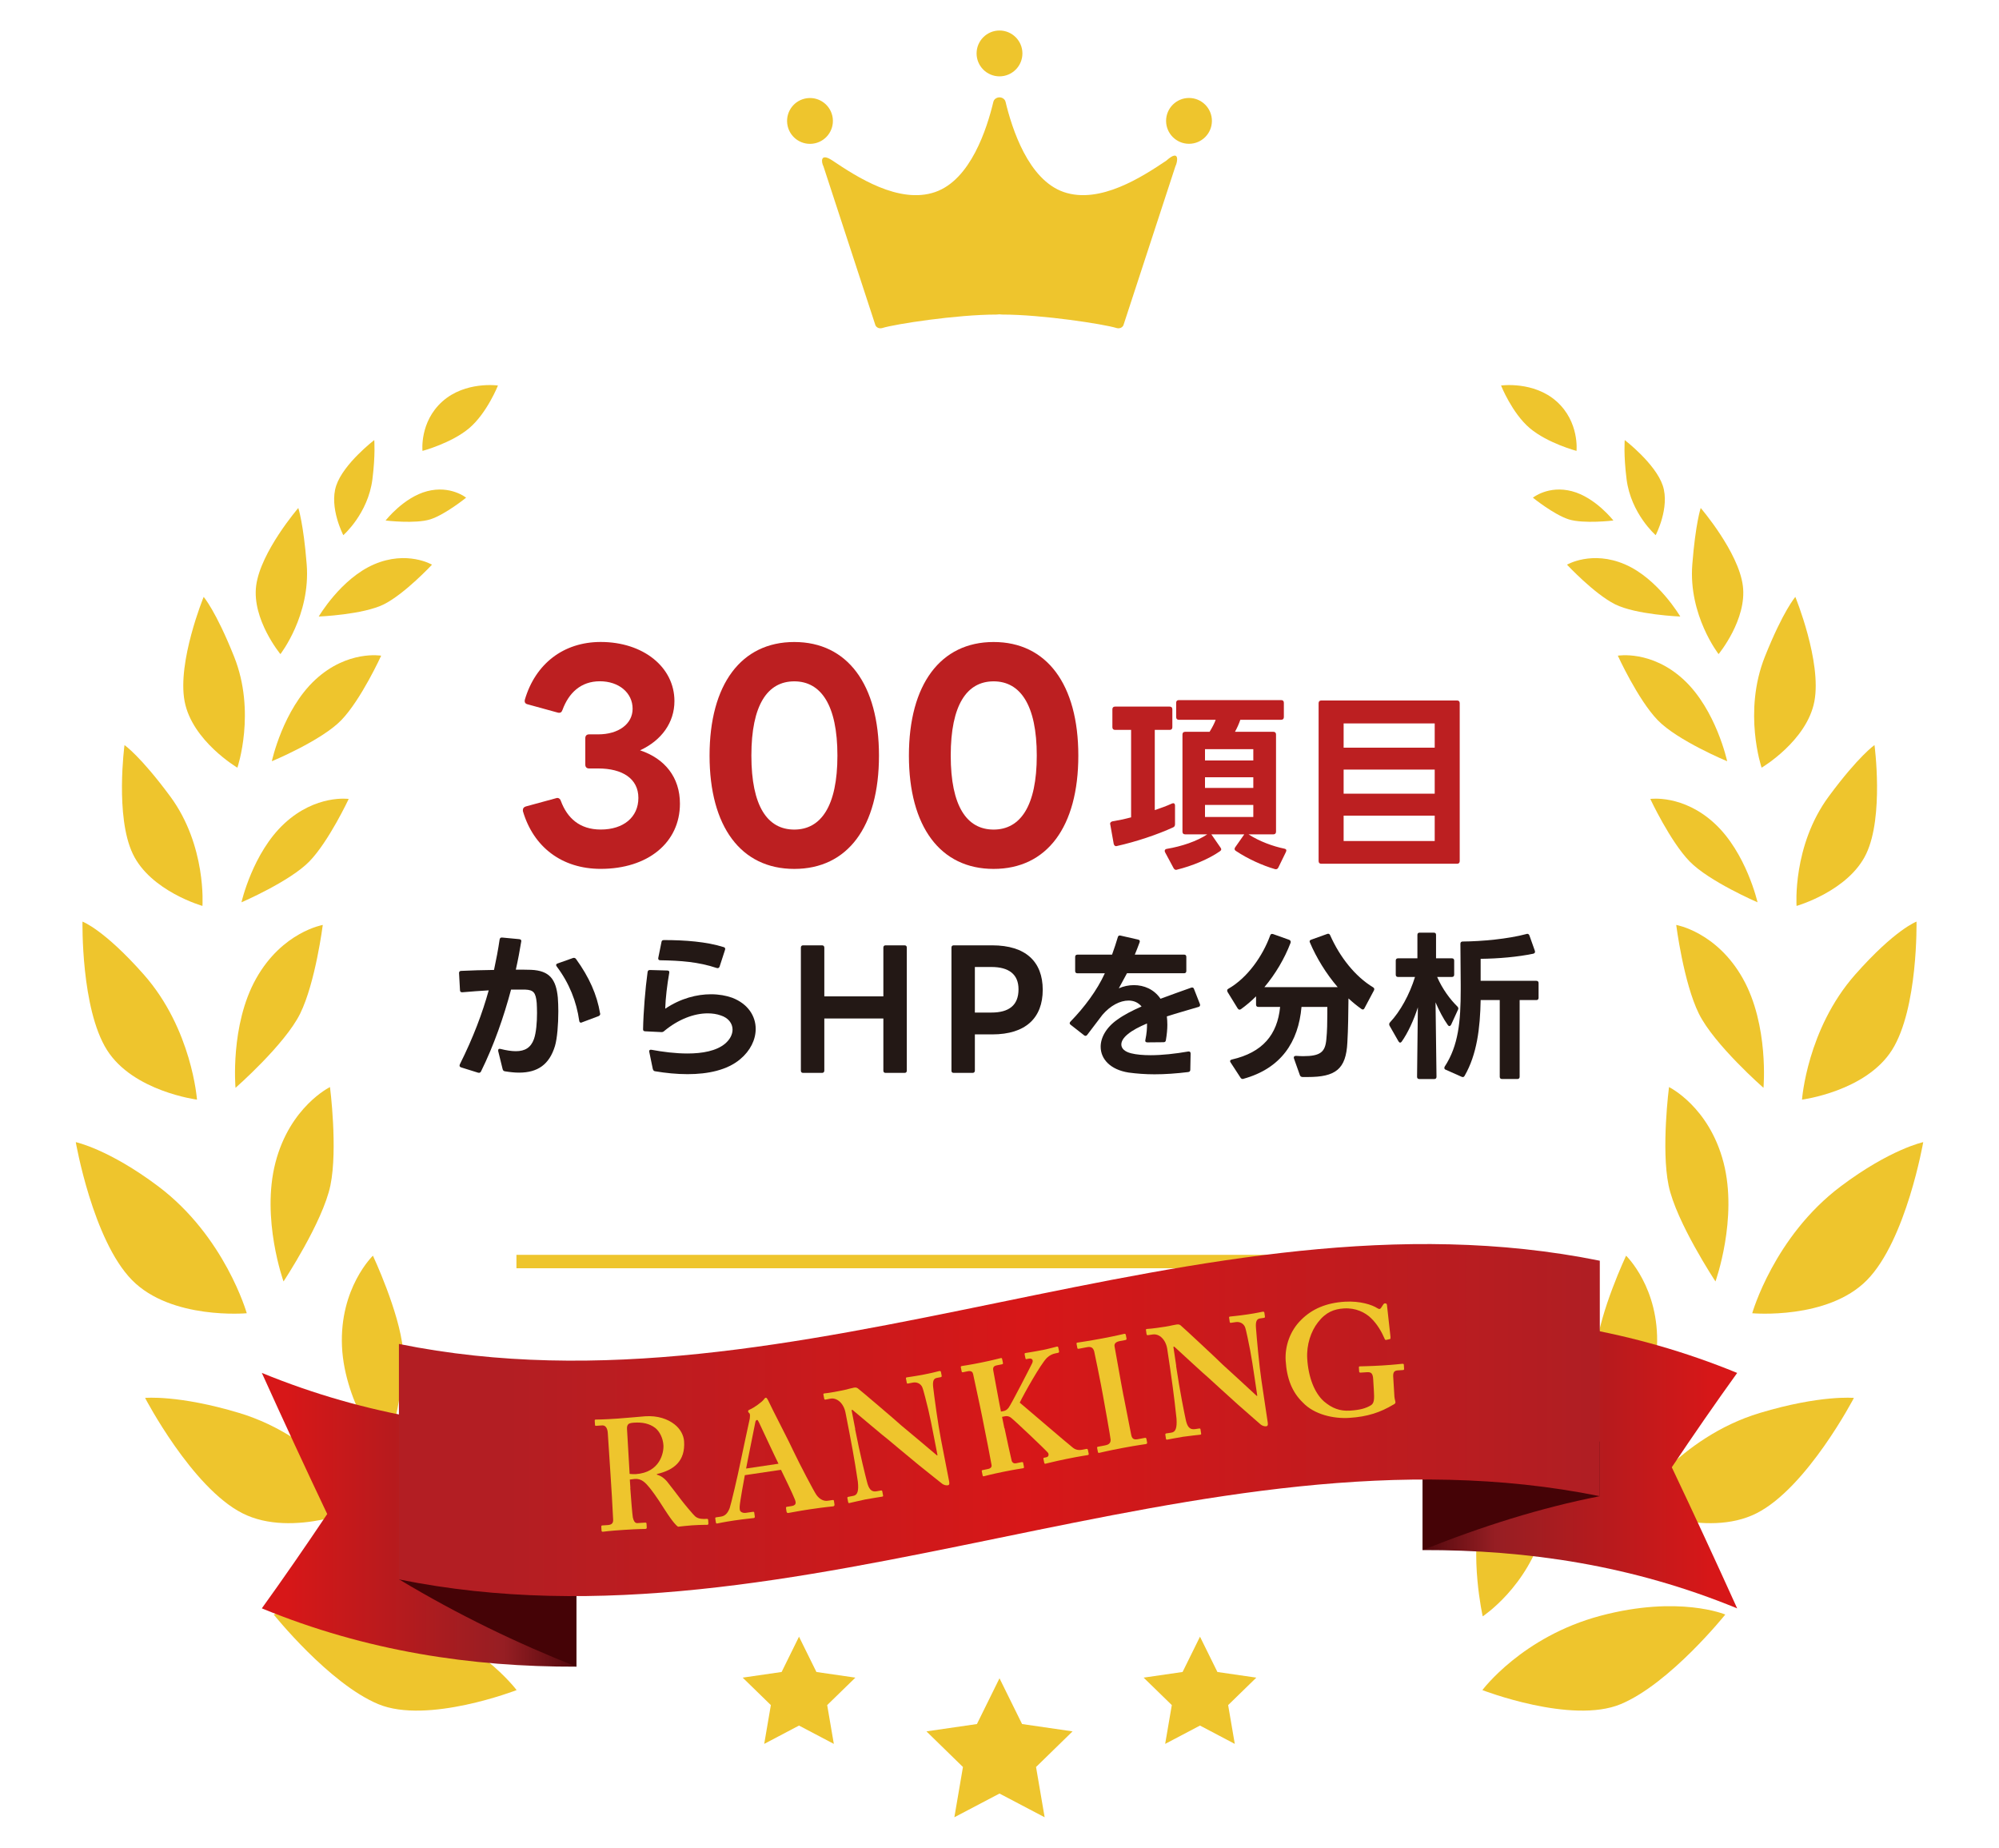 <?xml version="1.0" encoding="UTF-8"?>
<svg xmlns="http://www.w3.org/2000/svg" xmlns:xlink="http://www.w3.org/1999/xlink" id="_レイヤー" data-name="レイヤー" viewBox="0 0 523.44 483.82">
  <defs>
    <style>
      .cls-1 {
        fill: #450306;
      }

      .cls-1, .cls-2, .cls-3, .cls-4, .cls-5, .cls-6, .cls-7 {
        stroke-width: 0px;
      }

      .cls-2 {
        fill: #231815;
      }

      .cls-3 {
        fill: url(#_名称未設定グラデーション_97-2);
      }

      .cls-4 {
        fill: #eec52d;
      }

      .cls-5 {
        fill: url(#_名称未設定グラデーション_95);
      }

      .cls-6 {
        fill: #bc1f21;
      }

      .cls-7 {
        fill: url(#_名称未設定グラデーション_97);
      }
    </style>
    <linearGradient id="_名称未設定グラデーション_97" data-name="名称未設定グラデーション 97" x1="372.52" y1="382.66" x2="454.89" y2="382.66" gradientUnits="userSpaceOnUse">
      <stop offset="0" stop-color="#51080d"></stop>
      <stop offset=".23" stop-color="#961e23"></stop>
      <stop offset=".92" stop-color="#d71718"></stop>
    </linearGradient>
    <linearGradient id="_名称未設定グラデーション_97-2" data-name="名称未設定グラデーション 97" x1="950.6" y1="397.93" x2="1032.96" y2="397.93" gradientTransform="translate(1101.52) rotate(-180) scale(1 -1)" xlink:href="#_名称未設定グラデーション_97"></linearGradient>
    <linearGradient id="_名称未設定グラデーション_95" data-name="名称未設定グラデーション 95" x1="104.46" y1="371.82" x2="418.91" y2="371.82" gradientUnits="userSpaceOnUse">
      <stop offset=".09" stop-color="#b31e23"></stop>
      <stop offset=".52" stop-color="#d71718"></stop>
      <stop offset=".99" stop-color="#b01e23"></stop>
    </linearGradient>
  </defs>
  <g>
    <g>
      <g>
        <polygon class="cls-4" points="267.69 451.42 267.63 451.41 261.72 439.43 255.81 451.41 242.59 453.33 242.59 453.33 252.15 462.66 249.9 475.82 261.72 469.61 273.54 475.82 271.29 462.66 280.85 453.33 267.69 451.42"></polygon>
        <polygon class="cls-4" points="328.97 439.26 318.82 437.79 318.78 437.78 314.22 428.54 309.66 437.78 299.46 439.26 299.46 439.26 306.84 446.45 305.1 456.61 314.22 451.81 323.33 456.61 321.59 446.45 328.97 439.26"></polygon>
        <polygon class="cls-4" points="213.83 437.79 213.78 437.78 209.22 428.54 204.67 437.78 194.47 439.26 194.47 439.26 201.85 446.45 200.11 456.61 209.22 451.81 218.34 456.61 216.6 446.45 223.98 439.26 213.83 437.79"></polygon>
      </g>
      <g>
        <g>
          <path class="cls-4" d="m388.16,442.53s10.41-14.01,30.94-19.47c20.53-5.45,32.67-.32,32.67-.32,0,0-14.48,18.07-27.36,23.45-12.88,5.38-36.26-3.67-36.26-3.67Z"></path>
          <path class="cls-4" d="m422.43,381.52s10.79-13.68,11.46-29c.67-15.32-8.1-23.74-8.1-23.74,0,0-6.91,14.71-7.86,24.53-.95,9.82,4.51,28.21,4.51,28.21Z"></path>
          <path class="cls-4" d="m427.9,394.51s11.63-18.15,32.91-24.55c15.92-4.79,24.64-3.94,24.64-3.94,0,0-12.23,23.48-25.49,30.2-13.26,6.72-32.05-1.71-32.05-1.71Z"></path>
          <path class="cls-4" d="m449.2,335.52s5.92-16.45,2.11-31.13c-3.81-14.68-14.28-19.76-14.28-19.76,0,0-2.08,16.15-.11,25.74,1.97,9.58,12.28,25.16,12.28,25.16Z"></path>
          <path class="cls-4" d="m458.82,343.86s5.71-20.12,23.21-33.26c12.97-9.74,21.57-11.55,21.57-11.55,0,0-4.45,25.65-14.72,36.11-10.28,10.47-30.05,8.69-30.05,8.69Z"></path>
          <path class="cls-4" d="m461.77,284.83s1.47-16.4-5.4-28.62c-6.86-12.22-17.45-14.03-17.45-14.03,0,0,1.92,15.11,5.93,23.23,4.01,8.12,16.92,19.42,16.92,19.42Z"></path>
          <path class="cls-4" d="m460.21,236.25s-2.93-12.94-11.22-20.62c-8.29-7.68-16.86-6.44-16.86-6.44,0,0,5.21,11.12,10.29,16.35,5.08,5.24,17.78,10.71,17.78,10.71Z"></path>
          <path class="cls-4" d="m471.86,287.92s1.31-18.46,13.92-32.74c10.47-11.85,16.06-13.87,16.06-13.87,0,0,.44,22.75-6.41,33.61-6.85,10.85-23.57,13-23.57,13Z"></path>
          <path class="cls-4" d="m452.26,199.32s-2.9-13.49-11.36-21.33c-8.45-7.84-17.27-6.31-17.27-6.31,0,0,5.26,11.52,10.44,16.88,5.18,5.36,18.19,10.76,18.19,10.76Z"></path>
          <path class="cls-4" d="m461.28,201.01s-4.95-14.56.87-29.11c4.79-11.99,7.96-15.61,7.96-15.61,0,0,6.95,16.97,4.99,27.34-1.96,10.37-13.83,17.38-13.83,17.38Z"></path>
          <path class="cls-4" d="m470.43,237.2s-1.12-15.74,8.44-28.68c7.88-10.66,11.97-13.43,11.97-13.43,0,0,2.49,18.66-2.16,28.45-4.64,9.79-18.25,13.66-18.25,13.66Z"></path>
          <path class="cls-4" d="m439.98,161.43s-5.79-9.9-14.46-13.65c-8.67-3.75-15.2.07-15.2.07,0,0,7.12,7.63,12.58,10.37,5.46,2.74,17.08,3.21,17.08,3.21Z"></path>
          <path class="cls-4" d="m450.01,171.26s-7.92-10.17-6.88-23.46c.84-10.73,2.2-14.79,2.2-14.79,0,0,9.87,11.47,11.03,20.32,1.16,8.85-6.34,17.93-6.34,17.93Z"></path>
          <path class="cls-4" d="m422.46,136.28s-4.73-6.08-10.87-7.67c-6.14-1.6-10.2,1.7-10.2,1.7,0,0,5.43,4.39,9.33,5.66,3.9,1.26,11.74.32,11.74.32Z"></path>
          <path class="cls-4" d="m433.55,140.13s-6.48-5.61-7.63-14.66c-.81-6.43-.48-10.25-.48-10.25,0,0,8.04,6.17,9.96,11.92,1.92,5.75-1.86,12.99-1.86,12.99Z"></path>
          <path class="cls-4" d="m412.81,118.06s.81-7.57-5.21-12.95c-6.02-5.38-14.55-4.17-14.55-4.17,0,0,2.88,7.24,7.54,11.18,4.66,3.93,12.22,5.94,12.22,5.94Z"></path>
        </g>
        <path class="cls-4" d="m388.25,423.21s11.77-7.7,15.95-22.91c4.18-15.21-2.81-33.79-2.81-33.79,0,0-10.31,17.11-13.51,28.93-3.2,11.82.37,27.77.37,27.77Z"></path>
        <path class="cls-4" d="m130.41,423.21s-11.77-7.7-15.95-22.91c-4.18-15.21,2.81-33.79,2.81-33.79,0,0,10.31,17.11,13.51,28.93,3.2,11.82-.37,27.77-.37,27.77Z"></path>
        <g>
          <path class="cls-4" d="m135.28,442.53s-10.41-14.01-30.94-19.47c-20.53-5.45-32.67-.32-32.67-.32,0,0,14.48,18.07,27.36,23.45,12.88,5.38,36.26-3.67,36.26-3.67Z"></path>
          <path class="cls-4" d="m101.01,381.52s-10.78-13.68-11.46-29c-.67-15.32,8.1-23.74,8.1-23.74,0,0,6.91,14.71,7.86,24.53.95,9.82-4.51,28.21-4.51,28.21Z"></path>
          <path class="cls-4" d="m95.54,394.51s-11.63-18.15-32.91-24.55c-15.92-4.79-24.64-3.94-24.64-3.94,0,0,12.23,23.48,25.49,30.2,13.26,6.72,32.05-1.71,32.05-1.71Z"></path>
          <path class="cls-4" d="m74.24,335.52s-5.92-16.45-2.11-31.13c3.81-14.68,14.28-19.76,14.28-19.76,0,0,2.08,16.15.11,25.74-1.97,9.58-12.28,25.16-12.28,25.16Z"></path>
          <path class="cls-4" d="m64.62,343.86s-5.71-20.12-23.21-33.26c-12.97-9.74-21.57-11.55-21.57-11.55,0,0,4.45,25.65,14.72,36.11,10.28,10.47,30.05,8.69,30.05,8.69Z"></path>
          <path class="cls-4" d="m61.67,284.83s-1.47-16.4,5.4-28.62c6.86-12.22,17.45-14.03,17.45-14.03,0,0-1.92,15.11-5.93,23.23-4.01,8.12-16.92,19.42-16.92,19.42Z"></path>
          <path class="cls-4" d="m63.23,236.25s2.93-12.94,11.22-20.62c8.29-7.68,16.86-6.44,16.86-6.44,0,0-5.21,11.12-10.29,16.35-5.08,5.24-17.78,10.71-17.78,10.71Z"></path>
          <path class="cls-4" d="m51.58,287.92s-1.31-18.46-13.92-32.74c-10.47-11.85-16.06-13.87-16.06-13.87,0,0-.44,22.75,6.41,33.61,6.85,10.85,23.57,13,23.57,13Z"></path>
          <path class="cls-4" d="m71.18,199.32s2.9-13.49,11.36-21.33c8.45-7.84,17.27-6.31,17.27-6.31,0,0-5.26,11.52-10.44,16.88-5.18,5.36-18.19,10.76-18.19,10.76Z"></path>
          <path class="cls-4" d="m62.16,201.01s4.95-14.56-.87-29.11c-4.79-11.99-7.96-15.61-7.96-15.61,0,0-6.95,16.97-4.99,27.34,1.96,10.37,13.83,17.38,13.83,17.38Z"></path>
          <path class="cls-4" d="m53.01,237.2s1.12-15.74-8.44-28.68c-7.88-10.66-11.97-13.43-11.97-13.43,0,0-2.49,18.66,2.16,28.45,4.64,9.79,18.25,13.66,18.25,13.66Z"></path>
          <path class="cls-4" d="m83.46,161.43s5.79-9.9,14.46-13.65c8.67-3.75,15.2.07,15.2.07,0,0-7.12,7.63-12.58,10.37-5.46,2.74-17.08,3.21-17.08,3.21Z"></path>
          <path class="cls-4" d="m73.43,171.26s7.92-10.17,6.88-23.46c-.84-10.73-2.2-14.79-2.2-14.79,0,0-9.87,11.47-11.03,20.32-1.16,8.85,6.34,17.93,6.34,17.93Z"></path>
          <path class="cls-4" d="m100.98,136.28s4.73-6.08,10.87-7.67c6.14-1.6,10.2,1.7,10.2,1.7,0,0-5.43,4.39-9.33,5.66-3.9,1.26-11.74.32-11.74.32Z"></path>
          <path class="cls-4" d="m89.89,140.13s6.48-5.61,7.63-14.66c.81-6.43.48-10.25.48-10.25,0,0-8.04,6.17-9.96,11.92-1.92,5.75,1.86,12.99,1.86,12.99Z"></path>
          <path class="cls-4" d="m110.63,118.06s-.81-7.57,5.21-12.95c6.02-5.38,14.55-4.17,14.55-4.17,0,0-2.88,7.24-7.54,11.18-4.66,3.93-12.22,5.94-12.22,5.94Z"></path>
        </g>
      </g>
      <rect class="cls-4" x="135.23" y="328.56" width="249.93" height="3.51"></rect>
      <g>
        <path class="cls-7" d="m372.52,344.21v61.65c27.45-.07,54.91,3.99,82.36,15.27-5.71-12.62-11.41-24.93-17.12-36.95,5.71-8.53,11.41-16.77,17.12-24.7-27.45-11.27-54.91-15.34-82.36-15.27Z"></path>
        <path class="cls-1" d="m418.91,391.75c-15.46,3.03-30.93,7.91-46.39,14.11v-32.76c15.46-.04,30.93,1.23,46.39,4.36v14.29Z"></path>
        <path class="cls-3" d="m150.92,374.74v61.65c-27.45.07-54.91-3.99-82.36-15.27,5.71-7.93,11.41-16.18,17.12-24.7-5.71-12.02-11.41-24.33-17.12-36.95,27.45,11.27,54.91,15.34,82.36,15.27Z"></path>
        <path class="cls-1" d="m104.53,413.55c15.46,9.29,30.93,16.72,46.39,22.84v-32.76c-15.46.04-30.93-1.23-46.39-4.36v14.29Z"></path>
        <path class="cls-5" d="m418.91,391.75c-104.82-21.23-209.63,43.06-314.45,21.79v-61.65c104.82,21.27,209.63-43.03,314.45-21.79v61.65Z"></path>
      </g>
    </g>
    <g>
      <path class="cls-4" d="m267.72,13.99c0-3.31-2.69-6-6-6s-6,2.69-6,6,2.69,6,6,6,6-2.69,6-6Z"></path>
      <g>
        <path class="cls-4" d="m317.34,31.65c0-3.31-2.69-6-6-6s-6,2.69-6,6,2.69,6,6,6,6-2.69,6-6Z"></path>
        <circle class="cls-4" cx="212.1" cy="31.65" r="6" transform="translate(-2.28 26.1) rotate(-7)"></circle>
      </g>
      <path class="cls-4" d="m305.48,42.01c-6.28,4.21-17.44,11.54-26.94,8.27-9.29-3.21-13.56-16.63-15.24-23.64,0-.03-.02-.05-.03-.07-.13-.56-.78-1.08-1.56-1.08s-1.43.53-1.56,1.08c0,.02-.02.04-.03.07-1.68,7.01-5.95,20.43-15.24,23.64-9.5,3.28-20.66-4.06-26.94-8.27-3.25-2.14-2.88.48-2.32,1.54l13.62,41.64c.32.64,1.06.92,1.82.69,3.27-1.02,19.41-3.52,29.94-3.52.24,0,.47-.02.7-.06.23.04.46.06.7.06,10.53,0,26.67,2.51,29.94,3.52.75.23,1.5-.05,1.82-.69l13.62-41.64c.56-1.05,1.26-4.72-2.32-1.54Z"></path>
    </g>
  </g>
  <g>
    <path class="cls-4" d="m165.04,389.63c.16,2.47.55,7.07.67,7.68.18.81.51,1.54,1.17,1.49l2.06-.13c.25-.02.34.1.35.27l.06.99c.02.29-.1.38-.43.4-.53.04-1.37-.03-5.64.25-4.03.26-5.01.45-5.42.48-.25.02-.34-.1-.35-.35l-.06-.95c-.01-.21.06-.33.23-.35l1.4-.09c.91-.06,1.55-.35,1.47-1.46-.19-4.12-.44-7.99-.69-11.85l-.71-10.82c-.09-1.4-.71-2.02-1.45-1.97l-1.6.11c-.21.01-.29-.06-.3-.23l-.07-1.11c-.01-.21.06-.29.27-.3.29-.02,1.61.02,5.64-.25,2.3-.15,6.08-.52,7.31-.61,3.29-.22,5.91.73,7.66,2.1,1.57,1.22,2.42,2.9,2.52,4.46.34,5.18-2.65,7.53-7.12,8.56v.16c1.19.34,1.98,1.03,2.6,1.73.54.63,3.34,4.33,3.7,4.8.27.4,3.15,3.93,3.8,4.46.83.65,1.98.66,2.97.59.25-.02.34.1.35.27l.06.86c.02.29-.06.42-.3.43-.33.02-1.41-.03-4.04.14-1.15.08-2.71.26-3.61.36-.52-.34-1.37-1.4-1.96-2.23-.82-1.1-2.61-3.96-3.03-4.59-.46-.71-1.74-2.53-2.45-3.39-1.12-1.37-2.14-2.42-3.87-2.31-.16.01-.86.1-1.31.17l.15,2.22Zm-.16-3.71c.58.04,1.08.09,1.57.06,6.42-.42,7.39-5.69,7.27-7.58-.12-1.89-1.02-3.61-2.11-4.49-1.57-1.22-3.49-1.55-5.55-1.41-.66.04-1.15.12-1.46.34-.32.23-.45.73-.42,1.23l.69,11.85Z"></path>
    <path class="cls-4" d="m195.04,386.23c-.19.99-1.32,7.11-1.36,8.25-.03.34.02.66.05.87.08.53.8.88,1.61.76l1.71-.25c.33-.05.42.02.44.14l.15,1.02c.04.24-.02.42-.27.46-.57.08-2.3.22-5.16.64-3.02.45-3.9.7-4.47.79-.24.04-.28-.21-.32-.49l-.12-.77c-.04-.24.03-.34.2-.36l1.22-.18c1.14-.17,1.79-.85,2.34-2.22.3-.79,2.14-8.57,2.86-12.18.16-.86,2.16-10.16,2.41-11.28.02-.42.16-1.19-.12-1.4-.14-.1-.3-.33-.32-.45-.02-.16.03-.34.35-.47,1.26-.52,3.32-2.08,3.73-2.64.21-.28.35-.47.55-.5.24-.04.48.43.6.66,1.11,2.42,5.65,11.08,6.77,13.58,1.45,3.04,5.19,10.23,5.92,11.25.94,1.28,2.07,1.61,2.89,1.49l1.3-.19c.24-.04.34.03.37.24l.13.86c.04.24,0,.5-.34.55-.73.11-1.57.11-6.05.77-3.43.51-4.79.84-5.69.97-.33.05-.44-.18-.48-.43l-.12-.82c-.04-.24.03-.34.28-.38l1.06-.16c1.14-.17,1.41-.63,1-1.69-.54-1.42-2.95-6.4-3.66-7.83l-9.46,1.41Zm8.81-2.98c-.58-1.12-4.74-10.01-5.1-10.79-.24-.46-.35-.7-.52-.67-.24.04-.38.22-.45.61-.08.55-2.26,11.13-2.41,12.11l8.48-1.26Z"></path>
    <path class="cls-4" d="m223.9,374.14c1.34,6.88,2.77,12.48,3.09,13.72.48,2.01,1.15,2.88,2.61,2.6l1.05-.2c.32-.06.36.1.39.3l.18.93c.05.24.06.32-.26.39-.4.08-2.86.43-4.39.73-1.05.21-3.78.86-4.18.94-.16.03-.26-.03-.31-.32l-.2-1.01c-.02-.08.03-.26.2-.29l1.38-.27c1.05-.2,1.44-1.21,1.17-3.71-.1-.74-.96-6.45-2.23-12.92l-1-5.14c-.47-2.43-2.21-4.02-3.99-3.67l-1.29.25c-.17,0-.27-.07-.3-.24l-.21-1.09c-.03-.16.03-.26.2-.29.2-.04.53-.06,1.27-.16.74-.1,1.83-.31,3.61-.66.69-.13,1.29-.29,1.76-.43.53-.1.88-.21,1.12-.26.49-.09.75-.02,1.04.17.48.33,10.35,8.73,11.38,9.71.69.54,8.53,7.15,9.34,7.84l.16-.03-.82-4.21c-.69-3.56-1.09-5.58-1.56-7.59-.38-1.52-1.32-5.45-1.65-6.1-.47-.92-1.47-1.31-2.44-1.12l-1.29.25c-.24.05-.27-.11-.31-.32l-.18-.93c-.05-.24-.06-.32.26-.38.49-.09,1.8-.23,4.56-.76,2.43-.47,3.37-.78,3.86-.88.32-.06.44.08.46.2l.18.93c.05.24,0,.42-.16.45l-1.13.22c-.81.16-1.09.88-.92,2.4.33,2.79,1.25,9.67,2.06,13.79l2.08,10.68c.11.57.22,1.13-.26,1.23-.57.11-1.12-.12-1.5-.38-.4-.34-3.08-2.42-6.17-4.93-3.51-2.93-7.41-6.11-8.02-6.67-.68-.46-8.73-7.29-9.32-7.76l-.24.05.96,4.94Z"></path>
    <path class="cls-4" d="m263.04,373.94c.41,2.02,1.7,7.9,1.86,8.5.16.56.63.8,1.11.7l1.53-.31c.16-.03.34.01.36.14l.22,1.09c.03.16-.01.34-.18.37-.48.1-1.72.23-5.19.93-3.47.71-4.74,1.09-5.15,1.18-.16.03-.26-.03-.3-.23l-.22-1.09c-.03-.16.03-.26.19-.29l1.45-.3c.73-.15.98-.54.93-.99-.03-.33-1.45-7.7-2.47-12.71l-.48-2.34c-.15-.73-1.81-8.47-1.89-8.83-.1-.48-.44-.92-1.41-.72l-1.21.25c-.24.05-.34-.01-.38-.22l-.22-1.09c-.03-.16.03-.26.27-.31.48-.1,1.72-.22,5.19-.93,3.15-.64,4.42-1.03,4.98-1.14.24-.05.34.01.38.22l.21,1.01c.05.24-.02.34-.26.39l-1.29.26c-.81.16-1.16.49-.97,1.42.13.65,1.26,6.98,1.65,8.92l.36,1.78.73-.15c.48-.1.86-.34,1.26-.85.64-.8,5.87-11,6.19-11.7.4-.92-.18-1.31-.91-1.16l-.61.12c-.16.03-.22-.04-.26-.24l-.2-.97c-.05-.24.01-.34.18-.38.48-.1,2.12-.31,4.79-.85,1.62-.33,2.96-.73,3.45-.83.24-.05.34.02.38.22l.21,1.01c.05.24-.1.36-.26.39l-.81.17c-.57.12-1.42.46-2.12,1.15-1.64,1.64-5.99,9.39-7.11,11.72,2.03,1.69,12.45,10.67,13.95,11.83.91.74,1.98.61,2.62.47l.89-.18c.24-.05.36.1.38.22l.21,1.01c.05.24-.01.34-.26.39-.4.08-1.88.26-5.6,1.02-3.39.69-4.9,1.13-5.47,1.24-.16.03-.26-.03-.31-.27l-.21-1.01c-.03-.16.03-.26.19-.29l.57-.12c.73-.15.66-.89.43-1.18-.57-.73-9.03-8.76-9.8-9.27-.49-.32-1-.38-1.49-.28l-.73.15.61,2.99Z"></path>
    <path class="cls-4" d="m294.21,365.5c.08.41,1.91,9.71,1.99,10.15.24,1.3.92,1.34,1.9,1.15l1.7-.32c.16-.03.34.02.38.22l.19,1.01c.05.24-.1.35-.34.4-.49.09-2.13.28-5.94.99-4.05.76-5.81,1.22-6.22,1.3-.24.05-.34-.02-.38-.22l-.21-1.09c-.03-.16.04-.26.28-.3l1.62-.3c.81-.15,1.69-.4,1.64-1.53-.03-.58-1.59-9.35-2-11.54l-.53-2.84c-.18-.97-1.64-8.25-1.78-8.77-.3-.95-.79-1.28-1.92-1.06l-2.11.4c-.24.05-.34-.02-.38-.22l-.2-1.05c-.04-.2.03-.3.19-.33.49-.09,2.62-.37,6.59-1.11,3.89-.73,5.16-1.1,5.73-1.2.24-.05.35.1.39.3l.18.93c.05.24-.1.35-.26.39l-1.54.29c-.89.17-1.48.61-1.33,1.38.08.4,1.67,9.33,1.76,9.82l.59,3.16Z"></path>
    <path class="cls-4" d="m307.96,357.64c1.03,6.93,2.21,12.59,2.48,13.84.39,2.03,1.02,2.93,2.49,2.71l1.06-.16c.33-.05.35.11.38.32l.14.94c.04.24.05.33-.28.37-.41.06-2.87.3-4.42.53-1.06.16-3.81.69-4.22.76-.16.02-.26-.04-.3-.33l-.15-1.02c-.01-.08.05-.26.21-.28l1.39-.21c1.06-.16,1.5-1.14,1.33-3.66-.07-.74-.68-6.49-1.65-13.01l-.77-5.18c-.36-2.45-2.03-4.12-3.83-3.85l-1.3.19c-.17-.02-.26-.09-.29-.25l-.16-1.1c-.02-.16.04-.26.21-.28.2-.03.54-.04,1.28-.11.74-.07,1.84-.23,3.63-.5.69-.1,1.3-.24,1.78-.35.53-.08.89-.17,1.14-.21.49-.07.75.01,1.03.22.47.35,9.96,9.19,10.94,10.21.67.57,8.21,7.53,8.98,8.25l.16-.02-.63-4.24c-.54-3.59-.84-5.63-1.23-7.65-.31-1.54-1.07-5.51-1.38-6.17-.43-.94-1.41-1.37-2.39-1.23l-1.3.19c-.24.04-.27-.13-.3-.33l-.14-.94c-.04-.24-.05-.33.28-.38.49-.07,1.81-.15,4.59-.56,2.45-.36,3.41-.63,3.9-.7.33-.05.43.1.45.22l.14.94c.04.24-.02.42-.18.44l-1.14.17c-.82.12-1.13.83-1.02,2.36.21,2.8.82,9.71,1.44,13.87l1.61,10.77c.09.57.17,1.14-.32,1.22-.57.08-1.11-.17-1.48-.45-.39-.36-2.97-2.56-5.94-5.2-3.38-3.08-7.13-6.44-7.72-7.02-.66-.49-8.4-7.67-8.97-8.17l-.24.04.74,4.97Z"></path>
    <path class="cls-4" d="m365.15,365.81c.04.58.22.98.25,1.31.02.33-.22.51-.62.7-3.27,1.93-6.58,3.13-11.52,3.43-4.03.25-9.14-.85-12.14-4.05-2.72-2.64-4.17-6.11-4.47-10.96-.23-3.79,1.17-7.84,4.06-10.66,2.8-2.81,6.5-4.45,11.44-4.75,3.95-.24,7.15.8,8.53,1.71.52.34.76.2.98-.14l.45-.69c.19-.3.3-.43.55-.45.41-.02.51.22.53.55l.91,8.21c.02.33.03.54-.13.59l-.98.22c-.24.06-.33-.06-.43-.3-.68-1.61-1.89-3.85-3.64-5.48-1.49-1.4-3.88-2.65-7.01-2.46-2.55.16-4.73.95-6.8,3.64-1.84,2.34-3.03,5.89-2.81,9.51.3,4.86,1.87,8.97,4.4,11.21,2.09,1.77,4.12,2.56,6.76,2.4,2.63-.16,4.18-.59,5.53-1.41.88-.55.89-1.71.76-3.85l-.18-3c-.09-1.48-.53-1.87-1.6-1.8l-1.73.11c-.25.02-.34-.14-.35-.35l-.06-.95c-.02-.25.06-.33.23-.34.49-.03,2.48-.03,5.85-.23,3.46-.21,4.85-.42,5.26-.44.33-.02.42.06.43.26l.06,1.03c.02.25-.06.33-.31.35l-1.4.09c-.74.05-1.21.4-1.14,1.6l.33,5.43Z"></path>
  </g>
  <g>
    <path class="cls-6" d="m136.92,212.38v-.29c0-.5.29-.79.79-.94l7.92-2.16.29-.07c.43,0,.79.29.94.79,1.66,4.46,4.9,7.49,10.44,7.49,5.98,0,9.86-3.24,9.86-8.28s-4.18-7.71-10.51-7.71h-2.38c-.65,0-1.01-.36-1.01-1.01v-6.91c0-.65.36-1.01,1.01-1.01h2.38c5.33,0,9-2.74,9-6.7,0-4.18-3.6-7.2-8.57-7.2s-8.14,3.02-9.79,7.49c-.22.65-.58.86-1.22.72l-7.85-2.16c-.65-.14-.94-.5-.79-1.22,2.74-9.36,10.08-15.12,19.87-15.12,11.09,0,19.3,6.55,19.3,15.48,0,5.62-3.38,10.3-9,12.89,6.48,2.16,10.44,7.06,10.44,13.97,0,10.22-8.42,17.07-20.74,17.07-10.22,0-17.64-5.76-20.38-15.12Z"></path>
    <path class="cls-6" d="m185.8,197.84c0-18.65,8.28-29.74,22.18-29.74s22.18,11.09,22.18,29.74-8.21,29.67-22.18,29.67-22.18-11.09-22.18-29.67Zm22.18,19.37c6.98,0,11.3-6.12,11.3-19.37s-4.32-19.44-11.3-19.44-11.23,6.12-11.23,19.44,4.25,19.37,11.23,19.37Z"></path>
    <path class="cls-6" d="m238,197.84c0-18.65,8.28-29.74,22.18-29.74s22.18,11.09,22.18,29.74-8.21,29.67-22.18,29.67-22.18-11.09-22.18-29.67Zm22.18,19.37c6.98,0,11.3-6.12,11.3-19.37s-4.32-19.44-11.3-19.44-11.23,6.12-11.23,19.44,4.25,19.37,11.23,19.37Z"></path>
    <path class="cls-6" d="m291.28,190.41v-4.7c0-.45.25-.7.7-.7h14.3c.45,0,.7.25.7.7v4.7c0,.45-.25.7-.7.7h-3.9v21c1.65-.55,3.15-1.1,4.45-1.7.15-.05.25-.1.4-.1.25,0,.45.2.45.6v4.9c0,.4-.15.65-.45.8-4.1,1.9-9.8,3.8-14.75,4.9-.1,0-.15.05-.2.05-.35,0-.55-.25-.65-.6l-.9-5.05c0-.1-.05-.15-.05-.2,0-.35.25-.55.6-.65,1.55-.25,3.2-.6,4.9-1.05v-22.9h-4.2c-.45,0-.7-.25-.7-.7Zm45.05,31.8c.5.1.6.4.4.85l-2,4.1c-.2.4-.5.5-.9.4-3.25-.95-7.05-2.65-10.2-4.75-.25-.15-.35-.35-.35-.55,0-.1.05-.25.15-.4l2.35-3.35v-.05h-8.6l.05.05,2.35,3.4c.1.15.2.3.2.45,0,.2-.1.35-.3.5-3,2.1-7.4,3.9-11.3,4.85l-.2.05c-.3,0-.55-.2-.7-.5l-2.2-4.1c-.05-.15-.1-.25-.1-.35,0-.3.2-.5.55-.55,3.9-.65,7.9-2,10.6-3.8h-5.8c-.45,0-.7-.25-.7-.7v-25.45c0-.45.25-.7.7-.7h6.4c.65-1.05,1.25-2.15,1.6-3.15h-9.65c-.45,0-.7-.25-.7-.7v-3.75c0-.45.25-.7.7-.7h26.8c.45,0,.7.25.7.7v3.75c0,.45-.25.7-.7.7h-10.7c-.35,1.05-.85,2.15-1.4,3.15h10.05c.45,0,.7.25.7.7v25.45c0,.45-.25.7-.7.7h-6.5c2.85,1.85,6.45,3.15,9.4,3.75Zm-8.15-26.05h-12.65v2.95h12.65v-2.95Zm0,7.35h-12.65v2.8h12.65v-2.8Zm0,7.25h-12.65v3.15h12.65v-3.15Z"></path>
    <path class="cls-6" d="m345.98,183.41h35.55c.45,0,.7.25.7.7v41.35c0,.45-.25.7-.7.7h-35.55c-.45,0-.7-.25-.7-.7v-41.35c0-.45.25-.7.7-.7Zm29.7,12.35v-6.35h-23.85v6.35h23.85Zm0,12.05v-6.3h-23.85v6.3h23.85Zm0,12.4v-6.65h-23.85v6.65h23.85Z"></path>
    <path class="cls-2" d="m131.63,279.99l-1.18-4.79v-.21c0-.29.21-.46.63-.34,1.51.38,2.86.59,3.99.59,2.44,0,3.95-.97,4.75-3.19.59-1.68.8-4.41.8-6.8,0-.97-.04-1.89-.08-2.65-.25-2.73-.84-3.4-3.02-3.49h-3.7c-1.89,7.1-4.5,14.62-7.86,21.42-.17.34-.42.42-.76.34l-4.45-1.39c-.42-.13-.5-.42-.34-.8,3.53-7.06,5.92-13.44,7.56-19.37-2.18.13-4.58.29-6.89.5h-.08c-.34,0-.55-.17-.55-.55l-.25-4.5c0-.34.21-.55.55-.55,2.6-.13,5.63-.21,8.61-.25.59-2.73,1.09-5.38,1.47-7.98.08-.38.29-.55.67-.5l4.45.42c.42.04.59.25.55.55-.38,2.35-.84,4.83-1.43,7.44,1.55,0,2.94,0,3.99.04,4.87.21,6.55,2.52,7.01,7.27.08,1.05.13,2.31.13,3.61,0,3.36-.29,7.1-.88,9.07-1.47,4.83-4.5,6.97-9.41,6.97-1.13,0-2.35-.13-3.65-.34-.34-.04-.55-.21-.63-.55Zm13.99-27.3c0-.17.13-.34.38-.42l4.03-1.43c.08-.04.17-.04.25-.04.21,0,.38.08.55.29,3.44,4.75,5.5,9.37,6.3,14.24.04.04.04.08.04.13,0,.29-.17.46-.42.59l-4.37,1.64c-.08.04-.17.08-.25.08-.25,0-.42-.17-.46-.5-.71-5.04-2.6-9.83-5.88-14.2-.08-.13-.17-.25-.17-.38Z"></path>
    <path class="cls-2" d="m170.94,279.91l-.92-4.45-.04-.21c0-.29.25-.46.63-.38,2.94.55,6.26.97,9.41.97,3.91,0,7.56-.67,9.83-2.56,1.34-1.13,1.97-2.48,1.97-3.7,0-1.6-1.09-3.07-3.07-3.7-1.05-.38-2.23-.55-3.44-.55-3.57,0-7.69,1.55-11.38,4.62-.21.21-.42.29-.71.29l-4.28-.21c-.38,0-.59-.21-.55-.59.08-4.41.59-10.67,1.18-14.91.04-.38.25-.55.63-.55l4.54.13c.42,0,.59.25.5.63-.55,3.11-.97,6.64-1.05,9.37,4.07-2.73,8.32-3.78,11.97-3.78,2.1,0,3.99.34,5.59.92,4.12,1.6,6.13,4.79,6.13,8.15,0,2.81-1.39,5.71-4.07,7.94-3.4,2.86-8.44,3.91-13.78,3.91-2.81,0-5.71-.29-8.49-.76-.34-.04-.5-.25-.59-.59Zm2.94-33.77c5.42,0,11.13.42,15.63,1.85.34.08.46.38.34.71l-1.43,4.41c-.13.34-.42.46-.76.34-4.79-1.6-9.41-1.93-14.79-2.02-.38,0-.59-.25-.5-.63l.84-4.16c.04-.38.29-.5.67-.5Z"></path>
    <path class="cls-2" d="m209.71,280.33v-32.22c0-.38.21-.59.59-.59h4.96c.34,0,.59.21.59.59v12.77h15.46v-12.77c0-.38.21-.59.59-.59h4.96c.38,0,.59.21.59.59v32.22c0,.38-.21.59-.59.59h-4.96c-.38,0-.59-.21-.59-.59v-13.65h-15.46v13.65c0,.38-.25.59-.59.59h-4.96c-.38,0-.59-.21-.59-.59Z"></path>
    <path class="cls-2" d="m249.14,280.33v-32.22c0-.38.21-.59.59-.59h10.08c8.78,0,13.23,4.29,13.23,11.64s-4.45,11.68-13.23,11.68h-4.54v9.49c0,.38-.25.59-.59.59h-4.96c-.38,0-.59-.21-.59-.59Zm17.56-21.3c0-3.95-2.56-5.84-7.1-5.84h-4.33v11.93h4.33c4.54,0,7.1-1.85,7.1-6.09Z"></path>
    <path class="cls-2" d="m311.14,280.7c-3.11.38-6.05.59-8.82.59-2.39,0-4.66-.17-6.8-.46-4.83-.76-7.31-3.57-7.31-6.76,0-2.39,1.43-5.04,4.37-7.1,1.68-1.22,3.86-2.35,6.34-3.44-.88-1.05-2.06-1.55-3.4-1.55-2.23,0-4.75,1.3-6.85,3.74l-3.99,5.25c-.13.17-.29.25-.46.25-.13,0-.25-.04-.38-.17l-3.49-2.73c-.17-.13-.25-.25-.25-.42,0-.13.08-.29.21-.42,3.61-3.7,6.97-8.19,8.99-12.64h-7.18c-.38,0-.59-.21-.59-.59v-3.7c0-.38.21-.59.59-.59h9.07c.59-1.64,1.09-3.15,1.51-4.58.08-.34.34-.5.67-.42l4.62,1.05c.42.08.55.34.42.71-.42,1.22-.88,2.27-1.26,3.23h12.9c.38,0,.59.21.59.59v3.7c0,.38-.21.59-.59.59h-14.95l-2.14,3.95c1.22-.55,2.6-.84,3.95-.84,2.65,0,5.29,1.09,6.97,3.57,2.6-.97,5.29-1.93,8.02-2.9.08-.04.17-.04.29-.04.21,0,.38.13.46.38l1.55,3.95c.04.08.04.17.04.25,0,.25-.13.42-.42.5-2.81.84-5.67,1.64-8.28,2.48.08.67.13,1.39.13,2.18,0,1.22-.13,2.56-.38,4.03-.04.38-.25.55-.63.55l-4.24.04c-.42,0-.63-.25-.5-.67.34-1.64.46-3.07.42-4.28-2.06.88-3.78,1.76-5.04,2.81-1.13.92-1.68,1.85-1.68,2.69,0,1.05.88,1.89,2.56,2.31,1.34.34,3.11.5,5.12.5,2.98,0,6.47-.38,9.83-.97h.17c.29,0,.46.17.46.55l-.08,4.2c0,.38-.17.59-.55.63Z"></path>
    <path class="cls-2" d="m356.84,264.32c-.08,0-.21-.04-.34-.13-1.18-.84-2.31-1.76-3.4-2.77-.04,3.91-.08,7.94-.29,11.51-.34,7.06-3.11,9.07-10.38,9.07h-1.39c-.34-.04-.55-.17-.67-.5l-1.55-4.37-.04-.25c0-.25.21-.42.59-.42.67.04,1.26.08,1.85.08,4.62,0,5.8-1.13,6.09-4.45.21-2.06.25-4.45.25-6.59v-1.85h-6.76c-.8,9.16-5.33,16.09-15.21,18.82-.08.04-.13.04-.21.04-.21,0-.42-.13-.55-.34l-2.6-3.99c-.08-.13-.13-.25-.13-.34,0-.21.17-.34.46-.42,8.07-1.85,11.93-6.51,12.64-13.78h-5.71c-.38,0-.59-.21-.59-.59v-2.18c-1.26,1.26-2.6,2.39-3.95,3.36-.13.08-.25.13-.38.13-.17,0-.34-.13-.46-.29l-2.69-4.37c-.04-.13-.08-.25-.08-.34,0-.21.08-.34.29-.46,5.08-2.9,9.03-8.65,10.96-13.95.13-.38.38-.5.76-.38l4.24,1.51c.34.17.46.42.34.8-1.55,4.07-3.95,8.15-6.85,11.59h19.2c-3.07-3.57-5.59-7.73-7.27-11.68-.04-.13-.08-.21-.08-.29,0-.21.13-.38.42-.46l4.2-1.51c.08-.04.17-.04.25-.04.21,0,.38.13.5.38,2.52,5.67,6.47,10.75,11.26,13.65.29.17.38.46.21.8l-2.48,4.66c-.08.21-.25.34-.46.34Z"></path>
    <path class="cls-2" d="m363.76,268.15c0-.17.08-.29.21-.46,2.69-2.86,5.12-7.27,6.55-11.89h-4.45c-.38,0-.59-.21-.59-.59v-3.7c0-.38.21-.59.59-.59h5.08v-6.13c0-.42.21-.59.59-.59h3.7c.38,0,.59.17.59.59v6.13h4.16c.38,0,.59.21.59.59v3.7c0,.38-.21.59-.59.59h-3.87c1.39,3.19,3.4,5.88,5.33,7.77.21.25.29.5.13.8l-1.81,3.95c-.13.21-.29.34-.42.34-.17,0-.29-.08-.42-.25-1.18-1.64-2.31-3.82-3.23-5.96l.25,19.49c0,.38-.21.59-.59.59h-3.91c-.38,0-.59-.21-.59-.59l.21-18.19c-1.05,3.32-2.65,6.76-4.24,8.99-.13.17-.25.25-.42.25-.13,0-.29-.13-.42-.34l-2.35-4.12c-.04-.13-.08-.25-.08-.38Zm18.95,13.78l-4.16-1.85c-.25-.08-.34-.25-.34-.46,0-.08,0-.21.08-.34,3.61-5.5,4.2-11.85,4.2-20.16v-1.3c-.04-3.23-.04-7.18-.08-10.71,0-.38.21-.59.59-.59,5.04-.04,11.89-.67,16.72-1.97.08-.04.17-.04.21-.04.25,0,.42.13.55.42l1.43,4.03.04.25c0,.25-.17.42-.46.5-3.99.84-9.2,1.3-13.78,1.34v5.76h14.58c.38,0,.59.21.59.59v3.86c0,.38-.21.59-.59.59h-4.37v20.08c0,.38-.21.59-.59.59h-4.03c-.38,0-.59-.21-.59-.59v-20.08h-5c-.13,7.31-.97,14.24-4.2,19.83-.17.34-.46.42-.8.25Z"></path>
  </g>
</svg>
